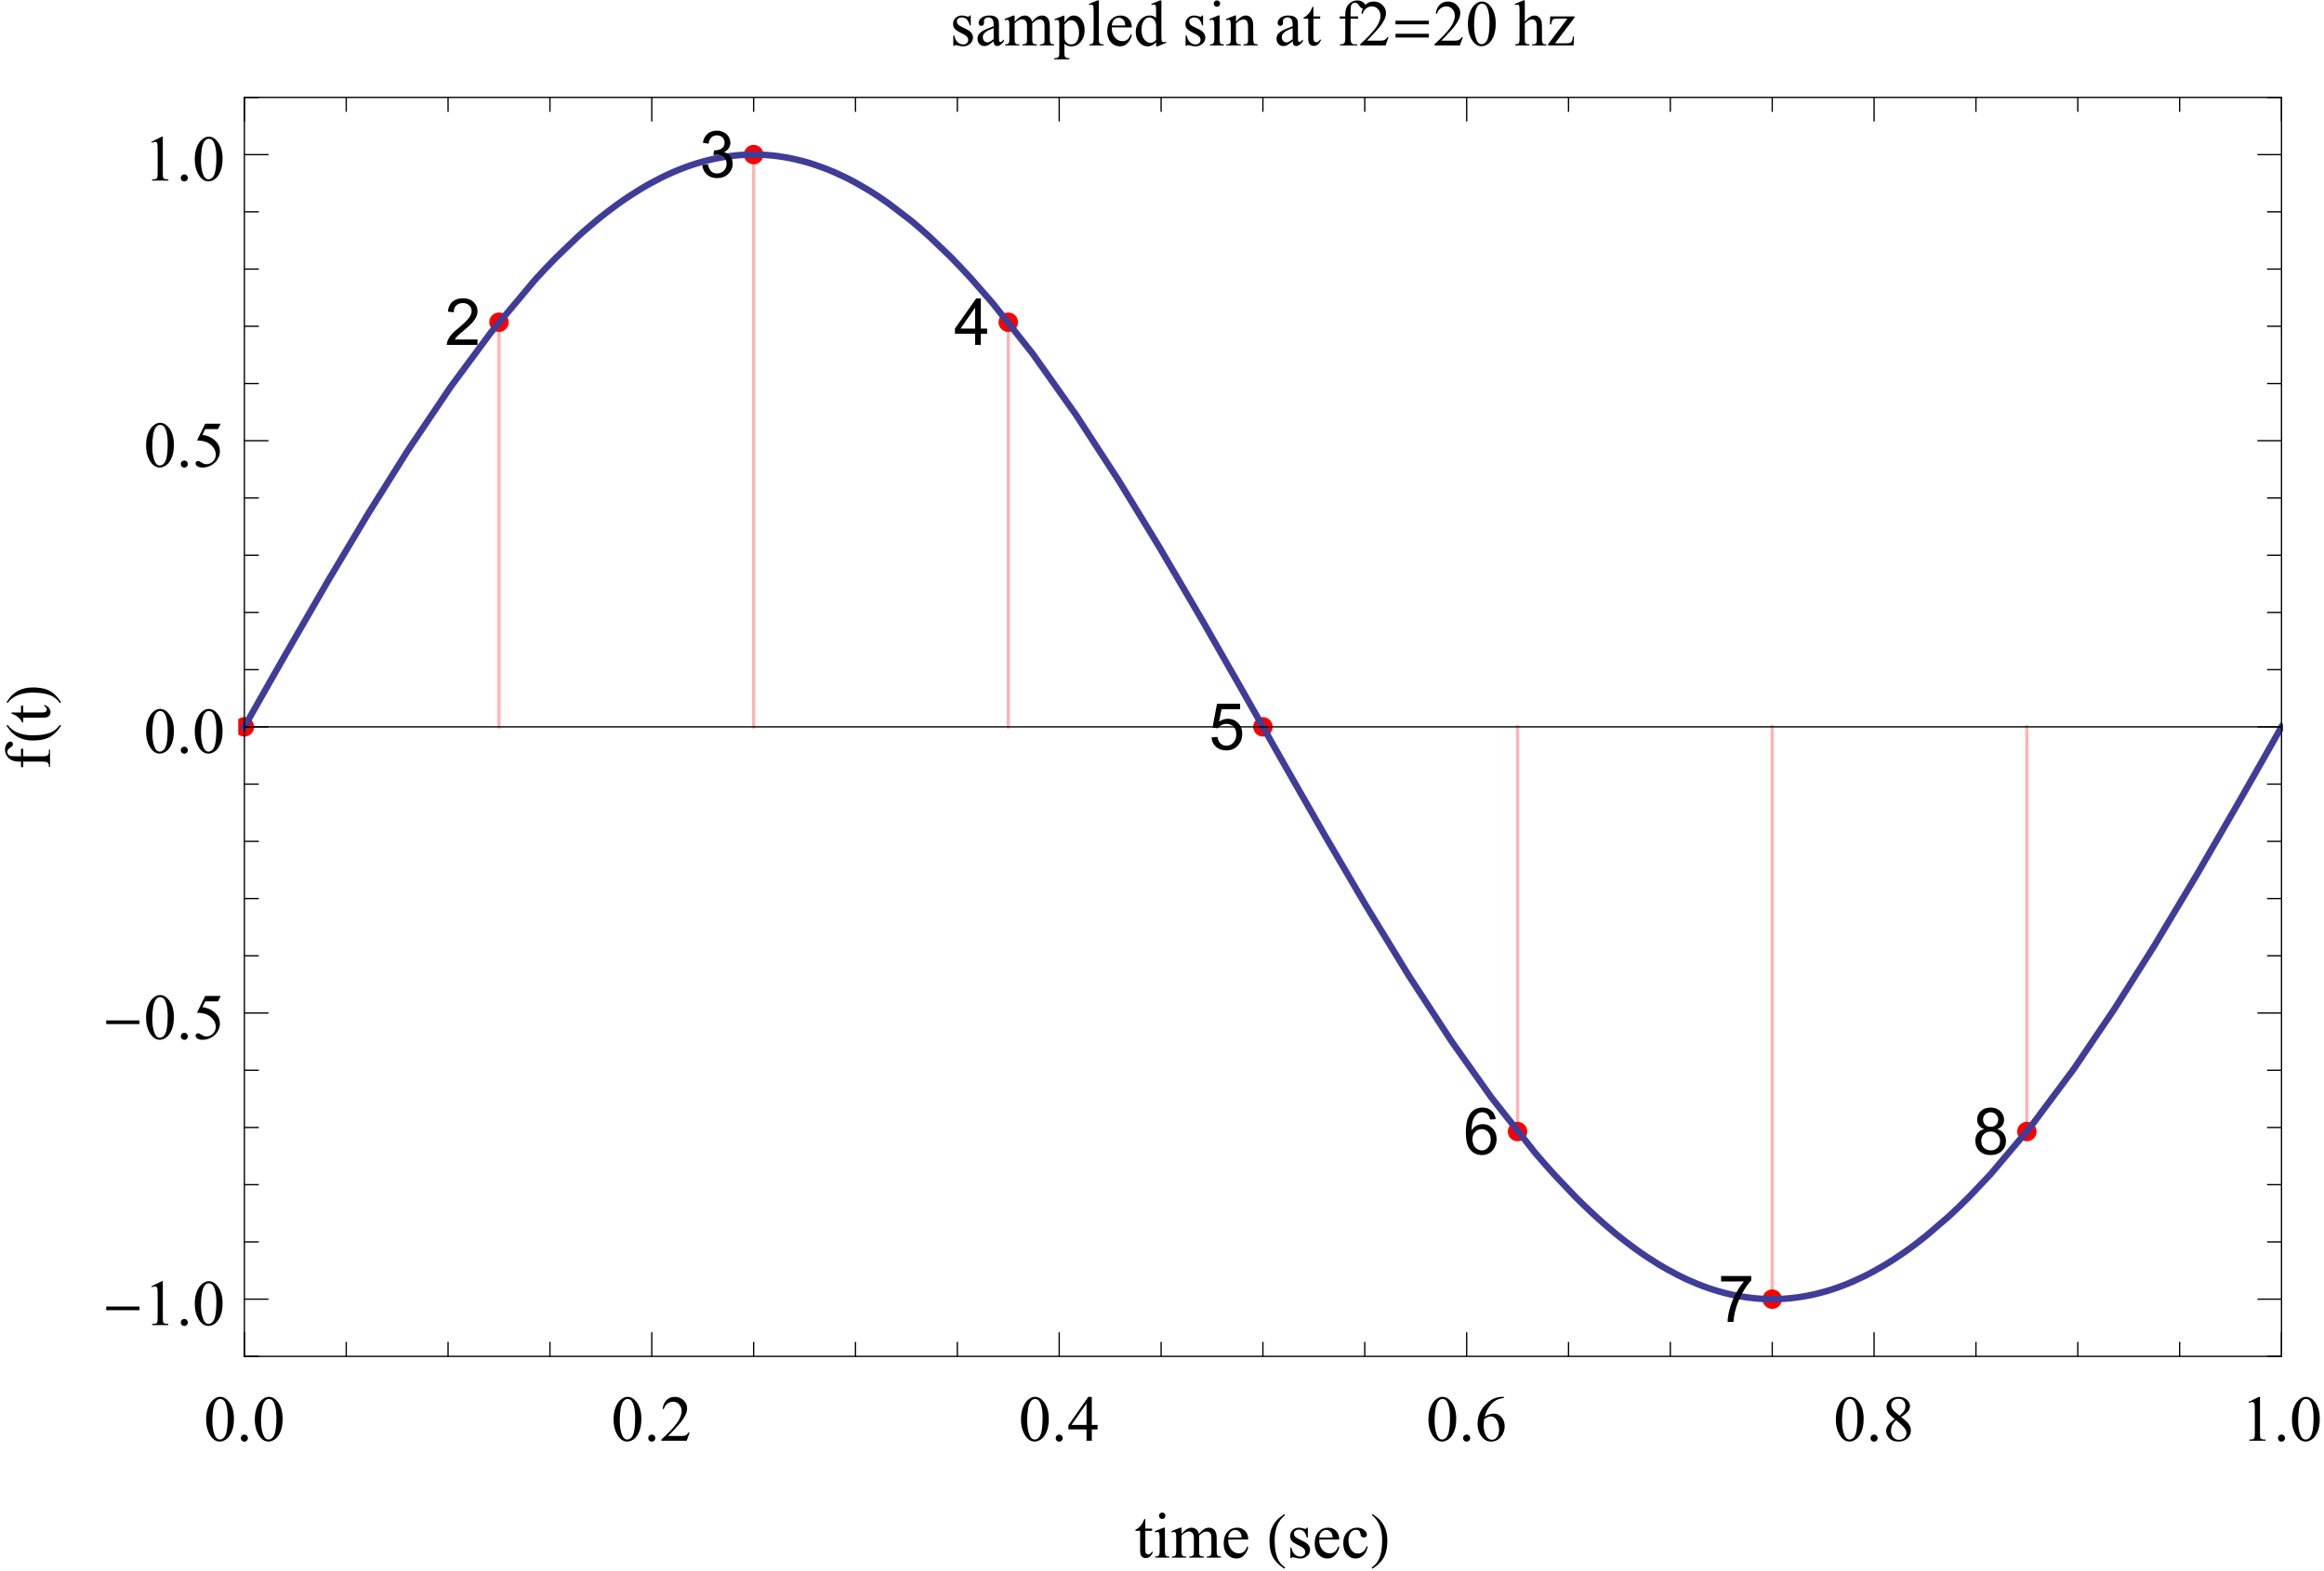 <?xml version="1.0" encoding="UTF-8"?>
<svg width="358pt" height="242pt" viewBox="0 0 358 242" xmlns="http://www.w3.org/2000/svg" xmlns:xlink="http://www.w3.org/1999/xlink">
 <defs>
  <g id="glyph-0-0">
   <path d="m0.359-3.266c0-0.758 0.113-1.41 0.344-1.953 0.227-0.551 0.531-0.957 0.906-1.219 0.289-0.219 0.594-0.328 0.906-0.328 0.508 0 0.969 0.262 1.375 0.781 0.5 0.648 0.75 1.516 0.75 2.609 0 0.773-0.109 1.43-0.328 1.969-0.219 0.531-0.5 0.922-0.844 1.172-0.344 0.238-0.68 0.359-1 0.359-0.625 0-1.152-0.375-1.578-1.125-0.355-0.625-0.531-1.379-0.531-2.266zm0.953 0.109c0 0.918 0.113 1.664 0.344 2.234 0.188 0.492 0.461 0.734 0.828 0.734 0.176 0 0.359-0.078 0.547-0.234 0.188-0.164 0.332-0.43 0.438-0.797 0.145-0.562 0.219-1.352 0.219-2.375 0-0.75-0.078-1.379-0.234-1.891-0.117-0.375-0.266-0.641-0.453-0.797-0.137-0.102-0.297-0.156-0.484-0.156-0.219 0-0.418 0.102-0.594 0.297-0.23 0.273-0.391 0.699-0.484 1.281-0.086 0.574-0.125 1.141-0.125 1.703z"/>
  </g>
  <g id="glyph-0-1">
   <path d="m1.25-0.953c0.156 0 0.285 0.059 0.391 0.172 0.102 0.105 0.156 0.23 0.156 0.375 0 0.148-0.059 0.277-0.172 0.391-0.105 0.102-0.23 0.156-0.375 0.156-0.148 0-0.277-0.055-0.391-0.156-0.105-0.113-0.156-0.242-0.156-0.391 0-0.156 0.051-0.285 0.156-0.391 0.113-0.102 0.242-0.156 0.391-0.156z"/>
  </g>
  <g id="glyph-0-2">
   <path d="m4.578-1.281-0.453 1.281h-3.906v-0.188c1.145-1.039 1.953-1.895 2.422-2.562 0.469-0.664 0.703-1.273 0.703-1.828 0-0.414-0.133-0.758-0.391-1.031-0.25-0.27-0.559-0.406-0.922-0.406-0.324 0-0.617 0.102-0.875 0.297-0.262 0.188-0.449 0.465-0.562 0.828h-0.188c0.082-0.602 0.289-1.066 0.625-1.391 0.332-0.32 0.754-0.484 1.266-0.484 0.531 0 0.977 0.18 1.344 0.531 0.363 0.344 0.547 0.75 0.547 1.219 0 0.336-0.078 0.668-0.234 1-0.25 0.531-0.641 1.09-1.172 1.672-0.812 0.887-1.324 1.422-1.531 1.609h1.734c0.352 0 0.598-0.008 0.734-0.031 0.145-0.031 0.273-0.086 0.391-0.172 0.113-0.082 0.211-0.195 0.297-0.344z"/>
  </g>
  <g id="glyph-0-3">
   <path d="m4.656-2.438v0.688h-0.891v1.75h-0.812v-1.75h-2.797v-0.625l3.078-4.391h0.531v4.328zm-1.703 0v-3.297l-2.312 3.297z"/>
  </g>
  <g id="glyph-0-4">
   <path d="m4.484-6.766v0.188c-0.43 0.043-0.781 0.133-1.062 0.266-0.273 0.125-0.539 0.32-0.797 0.578-0.262 0.262-0.48 0.559-0.656 0.891-0.18 0.324-0.324 0.703-0.438 1.141 0.469-0.32 0.938-0.484 1.406-0.484 0.457 0 0.848 0.184 1.172 0.547 0.332 0.367 0.5 0.836 0.5 1.406 0 0.562-0.168 1.07-0.5 1.516-0.406 0.562-0.938 0.844-1.594 0.844-0.461 0-0.844-0.148-1.156-0.453-0.617-0.582-0.922-1.336-0.922-2.266 0-0.594 0.113-1.156 0.344-1.688 0.238-0.539 0.578-1.016 1.016-1.422 0.445-0.414 0.867-0.695 1.266-0.844 0.406-0.145 0.785-0.219 1.141-0.219zm-3.031 3.422c-0.062 0.438-0.094 0.793-0.094 1.062 0 0.312 0.055 0.656 0.172 1.031 0.113 0.367 0.285 0.652 0.516 0.859 0.164 0.156 0.367 0.234 0.609 0.234 0.281 0 0.531-0.129 0.75-0.391 0.227-0.27 0.344-0.656 0.344-1.156 0-0.551-0.117-1.031-0.344-1.438-0.219-0.406-0.531-0.609-0.938-0.609-0.125 0-0.262 0.027-0.406 0.078-0.137 0.055-0.34 0.164-0.609 0.328z"/>
  </g>
  <g id="glyph-0-5">
   <path d="m1.922-3.328c-0.523-0.438-0.859-0.785-1.016-1.047-0.156-0.258-0.234-0.531-0.234-0.812 0-0.426 0.164-0.797 0.5-1.109 0.332-0.312 0.773-0.469 1.328-0.469 0.531 0 0.957 0.148 1.281 0.438 0.332 0.293 0.5 0.625 0.5 1 0 0.242-0.09 0.492-0.266 0.75-0.18 0.262-0.543 0.562-1.094 0.906 0.57 0.449 0.945 0.797 1.125 1.047 0.25 0.336 0.375 0.684 0.375 1.047 0 0.469-0.18 0.871-0.531 1.203-0.355 0.336-0.82 0.5-1.391 0.5-0.637 0-1.125-0.195-1.469-0.594-0.281-0.32-0.422-0.672-0.422-1.047 0-0.289 0.098-0.578 0.297-0.859 0.195-0.289 0.535-0.609 1.016-0.953zm0.766-0.531c0.383-0.352 0.629-0.629 0.734-0.828 0.102-0.207 0.156-0.438 0.156-0.688 0-0.344-0.094-0.609-0.281-0.797-0.188-0.195-0.449-0.297-0.781-0.297-0.336 0-0.605 0.094-0.812 0.281-0.211 0.188-0.312 0.414-0.312 0.672 0 0.168 0.039 0.34 0.125 0.516 0.082 0.168 0.207 0.328 0.375 0.484zm-0.531 0.703c-0.273 0.23-0.477 0.48-0.609 0.75-0.125 0.273-0.188 0.562-0.188 0.875 0 0.418 0.113 0.758 0.344 1.016 0.227 0.25 0.52 0.375 0.875 0.375 0.344 0 0.617-0.098 0.828-0.297 0.219-0.207 0.328-0.453 0.328-0.734 0-0.227-0.062-0.438-0.188-0.625-0.23-0.344-0.695-0.797-1.391-1.359z"/>
  </g>
  <g id="glyph-0-6">
   <path d="m1.172-5.969 1.609-0.797h0.156v5.594c0 0.375 0.016 0.609 0.047 0.703 0.031 0.086 0.094 0.152 0.188 0.203 0.102 0.055 0.305 0.078 0.609 0.078v0.188h-2.484v-0.188c0.312 0 0.508-0.02 0.594-0.062 0.094-0.051 0.156-0.117 0.188-0.203 0.039-0.082 0.062-0.32 0.062-0.719v-3.562c0-0.488-0.016-0.801-0.047-0.938-0.023-0.102-0.062-0.176-0.125-0.219-0.062-0.051-0.137-0.078-0.219-0.078-0.125 0-0.293 0.047-0.5 0.141z"/>
  </g>
  <g id="glyph-0-7">
   <path d="m4.344-6.625-0.391 0.828h-1.984l-0.438 0.891c0.863 0.125 1.547 0.449 2.047 0.969 0.438 0.438 0.656 0.961 0.656 1.562 0 0.344-0.074 0.668-0.219 0.969-0.137 0.293-0.312 0.543-0.531 0.75-0.211 0.211-0.449 0.375-0.719 0.5-0.375 0.184-0.762 0.281-1.156 0.281-0.398 0-0.684-0.07-0.859-0.203-0.18-0.133-0.266-0.285-0.266-0.453 0-0.094 0.035-0.172 0.109-0.234 0.07-0.07 0.164-0.109 0.281-0.109 0.082 0 0.156 0.016 0.219 0.047 0.062 0.023 0.172 0.086 0.328 0.188 0.238 0.168 0.484 0.25 0.734 0.25 0.383 0 0.719-0.141 1-0.422 0.289-0.289 0.438-0.645 0.438-1.062 0-0.395-0.133-0.766-0.391-1.109-0.25-0.352-0.602-0.625-1.047-0.812-0.367-0.145-0.852-0.227-1.453-0.25l1.266-2.578z"/>
  </g>
  <g id="glyph-0-8">
   <path d="m1.609-5.938v1.469h1.047v0.344h-1.047v2.891c0 0.293 0.039 0.492 0.125 0.594 0.082 0.094 0.191 0.141 0.328 0.141 0.102 0 0.203-0.031 0.297-0.094 0.102-0.062 0.188-0.16 0.25-0.297h0.188c-0.117 0.324-0.277 0.57-0.484 0.734-0.211 0.156-0.422 0.234-0.641 0.234-0.156 0-0.309-0.043-0.453-0.125-0.137-0.082-0.242-0.203-0.312-0.359-0.062-0.156-0.094-0.395-0.094-0.719v-3h-0.719v-0.172c0.176-0.07 0.359-0.191 0.547-0.359 0.188-0.164 0.352-0.367 0.5-0.609 0.082-0.125 0.188-0.348 0.312-0.672z"/>
  </g>
  <g id="glyph-0-9">
   <path d="m1.453-6.938c0.133 0 0.25 0.047 0.344 0.141s0.141 0.211 0.141 0.344c0 0.137-0.047 0.258-0.141 0.359-0.094 0.094-0.211 0.141-0.344 0.141-0.137 0-0.258-0.047-0.359-0.141-0.094-0.102-0.141-0.223-0.141-0.359 0-0.133 0.047-0.25 0.141-0.344s0.211-0.141 0.359-0.141zm0.406 2.328v3.594c0 0.281 0.02 0.469 0.062 0.562 0.039 0.094 0.098 0.168 0.172 0.219 0.082 0.043 0.227 0.062 0.438 0.062v0.172h-2.172v-0.172c0.219 0 0.363-0.02 0.438-0.062 0.07-0.039 0.129-0.109 0.172-0.203 0.051-0.102 0.078-0.297 0.078-0.578v-1.719c0-0.488-0.016-0.801-0.047-0.938-0.023-0.102-0.059-0.176-0.109-0.219-0.043-0.039-0.109-0.062-0.203-0.062-0.086 0-0.195 0.027-0.328 0.078l-0.062-0.188 1.344-0.547z"/>
  </g>
  <g id="glyph-0-10">
   <path d="m1.641-3.656c0.32-0.32 0.516-0.508 0.578-0.562 0.145-0.125 0.301-0.219 0.469-0.281 0.164-0.07 0.332-0.109 0.5-0.109 0.281 0 0.52 0.086 0.719 0.25 0.207 0.168 0.348 0.402 0.422 0.703 0.332-0.383 0.613-0.641 0.844-0.766 0.227-0.125 0.469-0.188 0.719-0.188 0.227 0 0.438 0.062 0.625 0.188s0.332 0.324 0.438 0.594c0.07 0.188 0.109 0.484 0.109 0.891v1.922c0 0.281 0.02 0.477 0.062 0.578 0.031 0.074 0.086 0.137 0.172 0.188 0.094 0.055 0.238 0.078 0.438 0.078v0.172h-2.203v-0.172h0.094c0.188 0 0.332-0.035 0.438-0.109 0.082-0.051 0.141-0.133 0.172-0.25 0.008-0.062 0.016-0.223 0.016-0.484v-1.922c0-0.363-0.043-0.617-0.125-0.766-0.137-0.207-0.34-0.312-0.609-0.312-0.18 0-0.355 0.043-0.531 0.125-0.168 0.086-0.375 0.246-0.625 0.484l-0.016 0.047 0.016 0.219v2.125c0 0.312 0.016 0.508 0.047 0.578 0.031 0.074 0.094 0.137 0.188 0.188 0.094 0.055 0.254 0.078 0.484 0.078v0.172h-2.25v-0.172c0.238 0 0.406-0.031 0.5-0.094s0.16-0.148 0.203-0.266c0.008-0.051 0.016-0.211 0.016-0.484v-1.922c0-0.363-0.055-0.625-0.156-0.781-0.148-0.207-0.352-0.312-0.609-0.312-0.168 0-0.34 0.047-0.516 0.141-0.273 0.148-0.48 0.309-0.625 0.484v2.391c0 0.293 0.02 0.484 0.062 0.578 0.039 0.086 0.098 0.152 0.172 0.203 0.082 0.043 0.25 0.062 0.5 0.062v0.172h-2.219v-0.172c0.207 0 0.348-0.02 0.422-0.062 0.082-0.051 0.145-0.125 0.188-0.219 0.039-0.094 0.062-0.281 0.062-0.562v-1.703c0-0.488-0.012-0.805-0.031-0.953-0.031-0.102-0.074-0.176-0.125-0.219-0.043-0.039-0.105-0.062-0.188-0.062-0.094 0-0.203 0.027-0.328 0.078l-0.078-0.188 1.359-0.547h0.203z"/>
  </g>
  <g id="glyph-0-11">
   <path d="m1.062-2.781c0 0.656 0.16 1.18 0.484 1.562 0.32 0.375 0.707 0.562 1.156 0.562 0.289 0 0.539-0.078 0.75-0.234 0.219-0.164 0.398-0.445 0.547-0.844l0.156 0.109c-0.074 0.438-0.277 0.844-0.609 1.219-0.324 0.367-0.73 0.547-1.219 0.547-0.543 0-1.008-0.207-1.391-0.625-0.375-0.426-0.562-0.988-0.562-1.688 0-0.77 0.191-1.367 0.578-1.797 0.395-0.426 0.891-0.641 1.484-0.641 0.5 0 0.91 0.168 1.234 0.5 0.32 0.324 0.484 0.766 0.484 1.328zm0-0.297h2.078c-0.023-0.281-0.059-0.477-0.109-0.594-0.086-0.188-0.211-0.332-0.375-0.438-0.156-0.102-0.324-0.156-0.5-0.156-0.262 0-0.5 0.105-0.719 0.312-0.211 0.211-0.336 0.5-0.375 0.875z"/>
  </g>
  <g id="glyph-0-12">
   <path d="m3.203-4.609v1.531h-0.156c-0.125-0.477-0.289-0.801-0.484-0.969-0.188-0.176-0.434-0.266-0.734-0.266-0.23 0-0.418 0.062-0.562 0.188-0.137 0.117-0.203 0.246-0.203 0.391 0 0.18 0.051 0.336 0.156 0.469 0.102 0.137 0.312 0.277 0.625 0.422l0.703 0.344c0.664 0.324 1 0.75 1 1.281 0 0.406-0.156 0.734-0.469 0.984-0.305 0.246-0.648 0.375-1.031 0.375-0.273 0-0.586-0.055-0.938-0.156-0.105-0.031-0.195-0.047-0.266-0.047-0.074 0-0.133 0.043-0.172 0.125h-0.156v-1.594h0.156c0.094 0.461 0.266 0.805 0.516 1.031 0.258 0.23 0.551 0.344 0.875 0.344 0.219 0 0.395-0.062 0.531-0.188 0.145-0.133 0.219-0.297 0.219-0.484 0-0.219-0.078-0.406-0.234-0.562s-0.477-0.348-0.953-0.578c-0.469-0.238-0.777-0.453-0.922-0.641-0.148-0.188-0.219-0.422-0.219-0.703 0-0.363 0.125-0.672 0.375-0.922 0.258-0.25 0.586-0.375 0.984-0.375 0.176 0 0.391 0.039 0.641 0.109 0.164 0.055 0.273 0.078 0.328 0.078 0.051 0 0.094-0.008 0.125-0.031 0.031-0.02 0.066-0.07 0.109-0.156z"/>
  </g>
  <g id="glyph-0-13">
   <path d="m4.109-1.703c-0.117 0.594-0.352 1.055-0.703 1.375-0.355 0.312-0.746 0.469-1.172 0.469-0.512 0-0.953-0.211-1.328-0.641-0.375-0.426-0.562-1.004-0.562-1.734 0-0.695 0.207-1.266 0.625-1.703 0.414-0.445 0.914-0.672 1.5-0.672 0.445 0 0.812 0.121 1.094 0.359 0.281 0.23 0.422 0.469 0.422 0.719 0 0.125-0.043 0.23-0.125 0.312-0.074 0.074-0.184 0.109-0.328 0.109-0.188 0-0.336-0.062-0.438-0.188-0.055-0.07-0.09-0.203-0.109-0.391-0.023-0.195-0.09-0.344-0.203-0.438-0.105-0.102-0.262-0.156-0.469-0.156-0.324 0-0.586 0.121-0.781 0.359-0.262 0.324-0.391 0.746-0.391 1.266 0 0.543 0.129 1.016 0.391 1.422 0.258 0.406 0.613 0.609 1.062 0.609 0.312 0 0.598-0.109 0.859-0.328 0.176-0.145 0.348-0.414 0.516-0.812z"/>
  </g>
  <g id="glyph-0-14">
   <path d="m2.844-0.641c-0.461 0.355-0.746 0.559-0.859 0.609-0.18 0.082-0.367 0.125-0.562 0.125-0.312 0-0.57-0.102-0.766-0.312-0.199-0.219-0.297-0.5-0.297-0.844 0-0.219 0.047-0.406 0.141-0.562 0.133-0.219 0.363-0.426 0.688-0.625 0.332-0.195 0.883-0.438 1.656-0.719v-0.172c0-0.445-0.074-0.754-0.219-0.922-0.137-0.164-0.34-0.25-0.609-0.25-0.211 0-0.371 0.059-0.484 0.172-0.125 0.117-0.188 0.242-0.188 0.375l0.016 0.281c0 0.156-0.043 0.277-0.125 0.359-0.074 0.074-0.172 0.109-0.297 0.109s-0.227-0.039-0.297-0.125c-0.074-0.082-0.109-0.195-0.109-0.344 0-0.281 0.141-0.535 0.422-0.766 0.289-0.238 0.691-0.359 1.203-0.359 0.406 0 0.734 0.07 0.984 0.203 0.188 0.105 0.328 0.262 0.422 0.469 0.062 0.148 0.094 0.434 0.094 0.859v1.531c0 0.43 0.004 0.688 0.016 0.781 0.02 0.094 0.047 0.156 0.078 0.188 0.039 0.031 0.086 0.047 0.141 0.047 0.051 0 0.098-0.008 0.141-0.031 0.062-0.039 0.191-0.16 0.391-0.359v0.281c-0.367 0.492-0.715 0.734-1.047 0.734-0.156 0-0.281-0.059-0.375-0.172-0.094-0.113-0.148-0.301-0.156-0.562zm0-0.328v-1.703c-0.492 0.199-0.809 0.34-0.953 0.422-0.25 0.148-0.434 0.297-0.547 0.453-0.117 0.156-0.172 0.324-0.172 0.5 0 0.242 0.066 0.438 0.203 0.594 0.145 0.156 0.312 0.234 0.5 0.234 0.238 0 0.562-0.164 0.969-0.5z"/>
  </g>
  <g id="glyph-0-15">
   <path d="m-0.016-4.031 1.391-0.547h0.172v1.031c0.238-0.383 0.473-0.656 0.703-0.812 0.227-0.164 0.473-0.25 0.734-0.25 0.445 0 0.82 0.18 1.125 0.531 0.363 0.43 0.547 0.992 0.547 1.688 0 0.773-0.219 1.406-0.656 1.906-0.367 0.418-0.824 0.625-1.375 0.625-0.25 0-0.461-0.039-0.625-0.109-0.137-0.051-0.289-0.148-0.453-0.297v1.375c0 0.301 0.02 0.492 0.062 0.578 0.039 0.082 0.102 0.145 0.188 0.188 0.094 0.051 0.266 0.078 0.516 0.078v0.188h-2.344v-0.188h0.125c0.176 0.008 0.328-0.023 0.453-0.094 0.062-0.043 0.109-0.105 0.141-0.188 0.039-0.074 0.062-0.273 0.062-0.594v-4.234c0-0.289-0.016-0.473-0.047-0.547-0.023-0.082-0.062-0.141-0.125-0.172-0.055-0.039-0.133-0.062-0.234-0.062-0.074 0-0.172 0.023-0.297 0.062zm1.562 0.781v1.672c0 0.355 0.016 0.59 0.047 0.703 0.051 0.188 0.164 0.355 0.344 0.5 0.176 0.148 0.398 0.219 0.672 0.219 0.32 0 0.582-0.125 0.781-0.375 0.27-0.332 0.406-0.801 0.406-1.406 0-0.688-0.152-1.211-0.453-1.578-0.211-0.25-0.461-0.375-0.75-0.375-0.156 0-0.309 0.039-0.453 0.109-0.125 0.062-0.324 0.242-0.594 0.531z"/>
  </g>
  <g id="glyph-0-16">
   <path d="m1.844-6.938v5.922c0 0.281 0.02 0.469 0.062 0.562 0.039 0.094 0.102 0.168 0.188 0.219 0.094 0.043 0.254 0.062 0.484 0.062v0.172h-2.203v-0.172c0.207 0 0.348-0.02 0.422-0.062 0.07-0.039 0.129-0.109 0.172-0.203 0.051-0.102 0.078-0.297 0.078-0.578v-4.062c0-0.5-0.016-0.805-0.047-0.922-0.023-0.113-0.059-0.191-0.109-0.234-0.043-0.039-0.105-0.062-0.188-0.062-0.086 0-0.195 0.027-0.328 0.078l-0.078-0.172 1.328-0.547z"/>
  </g>
  <g id="glyph-0-17">
   <path d="m3.469-0.5c-0.219 0.23-0.434 0.398-0.641 0.5-0.211 0.094-0.434 0.141-0.672 0.141-0.492 0-0.918-0.203-1.281-0.609-0.367-0.414-0.547-0.941-0.547-1.578 0-0.645 0.203-1.234 0.609-1.766s0.926-0.797 1.562-0.797c0.395 0 0.719 0.125 0.969 0.375v-0.828c0-0.508-0.012-0.82-0.031-0.938-0.023-0.113-0.059-0.191-0.109-0.234-0.055-0.039-0.121-0.062-0.203-0.062-0.086 0-0.199 0.027-0.344 0.078l-0.062-0.172 1.344-0.547h0.219v5.172c0 0.523 0.008 0.84 0.031 0.953 0.02 0.117 0.055 0.199 0.109 0.25 0.062 0.043 0.129 0.062 0.203 0.062 0.082 0 0.195-0.031 0.344-0.094l0.062 0.172-1.328 0.562h-0.234zm0-0.344v-2.312c-0.023-0.219-0.078-0.414-0.172-0.594-0.094-0.188-0.227-0.328-0.391-0.422-0.156-0.094-0.312-0.141-0.469-0.141-0.293 0-0.547 0.133-0.766 0.391-0.305 0.344-0.453 0.84-0.453 1.484 0 0.656 0.141 1.164 0.422 1.516 0.289 0.344 0.613 0.516 0.969 0.516 0.301 0 0.586-0.145 0.859-0.438z"/>
  </g>
  <g id="glyph-0-18">
   <path d="m1.609-3.656c0.531-0.633 1.031-0.953 1.5-0.953 0.25 0 0.461 0.062 0.641 0.188 0.176 0.125 0.316 0.328 0.422 0.609 0.062 0.188 0.094 0.484 0.094 0.891v1.906c0 0.281 0.023 0.477 0.078 0.578 0.031 0.086 0.086 0.152 0.172 0.203 0.082 0.043 0.227 0.062 0.438 0.062v0.172h-2.203v-0.172h0.094c0.207 0 0.352-0.031 0.438-0.094 0.082-0.062 0.141-0.156 0.172-0.281 0.008-0.051 0.016-0.207 0.016-0.469v-1.828c0-0.406-0.055-0.695-0.156-0.875-0.105-0.188-0.281-0.281-0.531-0.281-0.398 0-0.789 0.211-1.172 0.625v2.359c0 0.305 0.02 0.492 0.062 0.562 0.039 0.094 0.102 0.168 0.188 0.219 0.082 0.043 0.242 0.062 0.484 0.062v0.172h-2.219v-0.172h0.109c0.227 0 0.379-0.055 0.453-0.172 0.082-0.113 0.125-0.336 0.125-0.672v-1.656c0-0.539-0.016-0.867-0.047-0.984-0.023-0.113-0.059-0.191-0.109-0.234-0.043-0.039-0.109-0.062-0.203-0.062-0.086 0-0.195 0.027-0.328 0.078l-0.062-0.188 1.344-0.547h0.203z"/>
  </g>
  <g id="glyph-0-19">
   <path d="m2.062-4.125v2.938c0 0.418 0.047 0.684 0.141 0.797 0.113 0.148 0.273 0.219 0.484 0.219h0.406v0.172h-2.672v-0.172h0.188c0.133 0 0.254-0.031 0.359-0.094 0.113-0.07 0.188-0.16 0.219-0.266 0.039-0.113 0.062-0.332 0.062-0.656v-2.938h-0.859v-0.344h0.859v-0.297c0-0.445 0.07-0.82 0.219-1.125 0.145-0.312 0.363-0.562 0.656-0.75 0.289-0.195 0.625-0.297 1-0.297 0.344 0 0.656 0.109 0.938 0.328 0.188 0.156 0.281 0.324 0.281 0.5 0 0.094-0.043 0.188-0.125 0.281-0.086 0.086-0.172 0.125-0.266 0.125-0.086 0-0.168-0.023-0.25-0.078-0.086-0.051-0.188-0.164-0.312-0.344-0.117-0.176-0.219-0.297-0.312-0.359-0.105-0.062-0.219-0.094-0.344-0.094-0.148 0-0.273 0.043-0.375 0.125-0.105 0.074-0.184 0.195-0.234 0.359-0.043 0.168-0.062 0.602-0.062 1.297v0.328h1.156v0.344z"/>
  </g>
  <g id="glyph-0-20">
   <path d="m1.625-6.938v3.266c0.363-0.395 0.648-0.648 0.859-0.766 0.207-0.113 0.422-0.172 0.641-0.172 0.25 0 0.461 0.074 0.641 0.219 0.188 0.137 0.328 0.355 0.422 0.656 0.051 0.211 0.078 0.59 0.078 1.141v1.578c0 0.281 0.023 0.477 0.078 0.578 0.031 0.086 0.082 0.152 0.156 0.203 0.082 0.043 0.227 0.062 0.438 0.062v0.172h-2.203v-0.172h0.109c0.207 0 0.352-0.031 0.438-0.094 0.082-0.062 0.141-0.156 0.172-0.281 0.008-0.051 0.016-0.207 0.016-0.469v-1.578c0-0.488-0.027-0.805-0.078-0.953-0.055-0.156-0.137-0.27-0.25-0.344-0.105-0.082-0.234-0.125-0.391-0.125-0.168 0-0.34 0.043-0.516 0.125-0.168 0.086-0.371 0.258-0.609 0.516v2.359c0 0.312 0.016 0.508 0.047 0.578 0.039 0.074 0.102 0.137 0.188 0.188 0.094 0.055 0.254 0.078 0.484 0.078v0.172h-2.219v-0.172c0.207 0 0.363-0.031 0.469-0.094 0.07-0.031 0.125-0.094 0.156-0.188 0.039-0.094 0.062-0.281 0.062-0.562v-4.047c0-0.508-0.012-0.82-0.031-0.938-0.023-0.113-0.059-0.191-0.109-0.234-0.055-0.039-0.121-0.062-0.203-0.062-0.074 0-0.188 0.027-0.344 0.078l-0.062-0.172 1.344-0.547z"/>
  </g>
  <g id="glyph-0-21">
   <path d="m4.203-1.375-0.062 1.375h-3.938v-0.172l2.969-3.953h-1.469c-0.312 0-0.523 0.023-0.625 0.062-0.094 0.031-0.172 0.105-0.234 0.219-0.086 0.168-0.137 0.371-0.156 0.609h-0.188l0.031-1.234h3.75v0.172l-3 3.969h1.625c0.344 0 0.578-0.023 0.703-0.078 0.125-0.062 0.223-0.164 0.297-0.312 0.051-0.102 0.094-0.32 0.125-0.656z"/>
  </g>
  <g id="glyph-1-0">
   <path d="m5.781-2.297h-5.125v-0.562h5.125z"/>
  </g>
  <g id="glyph-1-1">
   <path d="m2.906 1.516-0.125 0.188c-0.875-0.562-1.492-1.211-1.844-1.938-0.293-0.625-0.438-1.43-0.438-2.422 0-0.832 0.164-1.566 0.5-2.203 0.238-0.477 0.57-0.898 1-1.266 0.258-0.188 0.52-0.379 0.781-0.578l0.109 0.172c-1.062 0.805-1.594 2.094-1.594 3.875 0 1.156 0.145 2.078 0.438 2.766 0.25 0.582 0.641 1.051 1.172 1.406z"/>
  </g>
  <g id="glyph-1-2">
   <path d="m2.703-2.656c0 0.992-0.148 1.797-0.438 2.422-0.344 0.727-0.961 1.375-1.844 1.938l-0.125-0.188c0.531-0.355 0.922-0.824 1.172-1.406 0.289-0.688 0.438-1.609 0.438-2.766 0-1.781-0.527-3.07-1.578-3.875l0.109-0.172c0.258 0.199 0.52 0.391 0.781 0.578 0.414 0.367 0.75 0.789 1 1.266 0.32 0.637 0.484 1.371 0.484 2.203z"/>
  </g>
  <g id="glyph-1-3">
   <path d="m5.797-3.25h-5.141v-0.562h5.141zm0 2.031h-5.141v-0.578h5.141z"/>
  </g>
  <g id="glyph-2-0">
   <path d="m-4.125-2.062h2.938c0.418 0 0.684-0.047 0.797-0.141 0.148-0.113 0.219-0.273 0.219-0.484v-0.406h0.172v2.672h-0.172v-0.188c0-0.133-0.031-0.254-0.094-0.359-0.07-0.113-0.16-0.188-0.266-0.219-0.113-0.039-0.332-0.062-0.656-0.062h-2.938v0.859h-0.344v-0.859h-0.297c-0.445 0-0.82-0.07-1.125-0.219-0.312-0.145-0.562-0.363-0.75-0.656-0.195-0.289-0.297-0.625-0.297-1 0-0.344 0.109-0.656 0.328-0.938 0.156-0.188 0.324-0.281 0.5-0.281 0.094 0 0.188 0.043 0.281 0.125 0.086 0.086 0.125 0.172 0.125 0.266 0 0.086-0.023 0.168-0.078 0.25-0.051 0.086-0.164 0.188-0.344 0.312-0.176 0.117-0.297 0.219-0.359 0.312-0.062 0.105-0.094 0.219-0.094 0.344 0 0.148 0.043 0.273 0.125 0.375 0.074 0.105 0.195 0.184 0.359 0.234 0.168 0.043 0.602 0.062 1.297 0.062h0.328v-1.156h0.344z"/>
  </g>
  <g id="glyph-2-1">
   <path d="m-5.938-1.609h1.469v-1.047h0.344v1.047h2.891c0.293 0 0.492-0.039 0.594-0.125 0.094-0.082 0.141-0.191 0.141-0.328 0-0.102-0.031-0.203-0.094-0.297-0.062-0.102-0.16-0.188-0.297-0.25v-0.188c0.324 0.117 0.57 0.277 0.734 0.484 0.156 0.211 0.234 0.422 0.234 0.641 0 0.156-0.043 0.309-0.125 0.453-0.082 0.137-0.203 0.242-0.359 0.312-0.156 0.062-0.395 0.094-0.719 0.094h-3v0.719h-0.172c-0.07-0.176-0.191-0.359-0.359-0.547-0.164-0.188-0.367-0.352-0.609-0.5-0.125-0.082-0.348-0.188-0.672-0.312z"/>
  </g>
  <g id="glyph-3-0">
   <path d="m1.516-2.906 0.188 0.125c-0.562 0.875-1.211 1.492-1.938 1.844-0.625 0.293-1.43 0.438-2.422 0.438-0.832 0-1.566-0.164-2.203-0.5-0.477-0.238-0.898-0.57-1.266-1-0.188-0.258-0.379-0.52-0.578-0.781l0.172-0.109c0.805 1.062 2.094 1.594 3.875 1.594 1.156 0 2.078-0.145 2.766-0.438 0.582-0.25 1.051-0.641 1.406-1.172z"/>
  </g>
  <g id="glyph-3-1">
   <path d="m-2.656-2.703c0.992 0 1.797 0.148 2.422 0.438 0.727 0.344 1.375 0.961 1.938 1.844l-0.188 0.125c-0.355-0.531-0.824-0.922-1.406-1.172-0.688-0.289-1.609-0.438-2.766-0.438-1.781 0-3.07 0.527-3.875 1.578l-0.172-0.109c0.199-0.258 0.391-0.52 0.578-0.781 0.367-0.414 0.789-0.75 1.266-1 0.637-0.32 1.371-0.484 2.203-0.484z"/>
  </g>
  <g id="glyph-4-0">
   <path d="m5.031-0.844v0.844h-4.734c0-0.207 0.035-0.41 0.109-0.609 0.125-0.32 0.316-0.641 0.578-0.953 0.258-0.312 0.645-0.672 1.156-1.078 0.77-0.645 1.289-1.148 1.562-1.516 0.281-0.375 0.422-0.727 0.422-1.062 0-0.352-0.125-0.645-0.375-0.875-0.25-0.238-0.574-0.359-0.969-0.359-0.43 0-0.773 0.125-1.031 0.375-0.25 0.25-0.375 0.602-0.375 1.047l-0.906-0.094c0.062-0.664 0.289-1.176 0.688-1.531 0.406-0.352 0.953-0.531 1.641-0.531s1.227 0.195 1.625 0.578c0.406 0.375 0.609 0.844 0.609 1.406 0 0.293-0.062 0.578-0.188 0.859-0.117 0.273-0.309 0.562-0.578 0.875-0.273 0.305-0.727 0.719-1.359 1.25-0.523 0.438-0.859 0.742-1.016 0.906-0.148 0.156-0.266 0.312-0.359 0.469z"/>
  </g>
  <g id="glyph-4-1">
   <path d="m0.422-1.891 0.875-0.109c0.102 0.492 0.273 0.852 0.516 1.078 0.238 0.219 0.535 0.328 0.891 0.328 0.414 0 0.766-0.141 1.047-0.422 0.281-0.289 0.422-0.648 0.422-1.078 0-0.406-0.133-0.738-0.391-1-0.262-0.258-0.594-0.391-1-0.391-0.168 0-0.375 0.031-0.625 0.094l0.094-0.766h0.141c0.375 0 0.711-0.094 1.016-0.281 0.301-0.195 0.453-0.5 0.453-0.906 0-0.32-0.109-0.586-0.328-0.797-0.219-0.219-0.5-0.328-0.844-0.328s-0.633 0.109-0.859 0.328c-0.23 0.211-0.375 0.531-0.438 0.969l-0.875-0.156c0.102-0.594 0.344-1.051 0.719-1.375 0.383-0.32 0.859-0.484 1.422-0.484 0.395 0 0.754 0.086 1.078 0.25 0.332 0.168 0.582 0.398 0.75 0.688 0.176 0.293 0.266 0.602 0.266 0.922 0 0.312-0.086 0.594-0.25 0.844-0.156 0.25-0.402 0.453-0.734 0.609 0.426 0.094 0.754 0.297 0.984 0.609 0.238 0.305 0.359 0.688 0.359 1.156 0 0.625-0.23 1.156-0.688 1.594-0.461 0.43-1.031 0.641-1.719 0.641-0.637 0-1.164-0.188-1.578-0.562-0.406-0.375-0.641-0.859-0.703-1.453z"/>
  </g>
  <g id="glyph-4-2">
   <path d="m3.234 0v-1.719h-3.109v-0.797l3.266-4.641h0.719v4.641h0.969v0.797h-0.969v1.719zm0-2.516v-3.234l-2.25 3.234z"/>
  </g>
  <g id="glyph-4-3">
   <path d="m0.422-1.875 0.922-0.078c0.062 0.449 0.219 0.789 0.469 1.016 0.25 0.23 0.551 0.344 0.906 0.344 0.414 0 0.77-0.16 1.062-0.484 0.301-0.32 0.453-0.742 0.453-1.266 0-0.5-0.141-0.895-0.422-1.188-0.281-0.289-0.652-0.438-1.109-0.438-0.281 0-0.539 0.07-0.766 0.203-0.23 0.125-0.414 0.289-0.547 0.484l-0.812-0.109 0.688-3.672h3.562v0.844h-2.859l-0.391 1.922c0.438-0.301 0.891-0.453 1.359-0.453 0.625 0 1.148 0.219 1.578 0.656 0.426 0.43 0.641 0.984 0.641 1.672 0 0.648-0.188 1.203-0.562 1.672-0.461 0.586-1.086 0.875-1.875 0.875-0.656 0-1.195-0.18-1.609-0.547-0.406-0.363-0.637-0.848-0.688-1.453z"/>
  </g>
  <g id="glyph-4-4">
   <path d="m4.969-5.406-0.859 0.062c-0.086-0.344-0.199-0.594-0.344-0.75-0.242-0.25-0.531-0.375-0.875-0.375-0.281 0-0.527 0.078-0.734 0.234-0.281 0.211-0.5 0.508-0.656 0.891-0.156 0.387-0.242 0.938-0.25 1.656 0.207-0.32 0.461-0.562 0.766-0.719 0.312-0.156 0.633-0.234 0.969-0.234 0.594 0 1.094 0.219 1.5 0.656 0.414 0.43 0.625 0.98 0.625 1.656 0 0.449-0.102 0.867-0.297 1.25-0.199 0.387-0.469 0.684-0.812 0.891-0.336 0.207-0.715 0.312-1.141 0.312-0.73 0-1.328-0.27-1.797-0.812-0.461-0.539-0.688-1.426-0.688-2.656 0-1.383 0.254-2.394 0.766-3.031 0.445-0.539 1.047-0.812 1.797-0.812 0.57 0 1.035 0.164 1.391 0.484 0.363 0.312 0.578 0.746 0.641 1.297zm-3.578 3.094c0 0.305 0.062 0.594 0.188 0.875 0.125 0.273 0.301 0.48 0.531 0.625 0.238 0.148 0.484 0.219 0.734 0.219 0.375 0 0.691-0.148 0.953-0.453 0.27-0.301 0.406-0.707 0.406-1.219 0-0.5-0.137-0.891-0.406-1.172-0.262-0.289-0.59-0.438-0.984-0.438-0.398 0-0.734 0.148-1.016 0.438-0.273 0.281-0.406 0.656-0.406 1.125z"/>
  </g>
  <g id="glyph-4-5">
   <path d="m0.469-6.219v-0.844h4.641v0.688c-0.461 0.48-0.914 1.121-1.359 1.922-0.449 0.805-0.793 1.633-1.031 2.484-0.18 0.605-0.293 1.262-0.344 1.969h-0.906c0.008-0.562 0.117-1.238 0.328-2.031 0.219-0.801 0.523-1.57 0.922-2.312 0.395-0.738 0.816-1.363 1.266-1.875z"/>
  </g>
  <g id="glyph-4-6">
   <path d="m1.766-3.875c-0.367-0.133-0.637-0.328-0.812-0.578-0.18-0.25-0.266-0.547-0.266-0.891 0-0.52 0.188-0.957 0.562-1.312 0.375-0.352 0.875-0.531 1.5-0.531s1.125 0.184 1.5 0.547c0.383 0.367 0.578 0.809 0.578 1.328 0 0.336-0.09 0.625-0.266 0.875-0.168 0.242-0.43 0.43-0.781 0.562 0.438 0.137 0.77 0.367 1 0.688 0.227 0.324 0.344 0.703 0.344 1.141 0 0.617-0.219 1.133-0.656 1.547-0.43 0.418-0.996 0.625-1.703 0.625-0.711 0-1.281-0.207-1.719-0.625-0.43-0.426-0.641-0.953-0.641-1.578 0-0.457 0.113-0.844 0.344-1.156 0.238-0.32 0.578-0.535 1.016-0.641zm-0.172-1.5c0 0.344 0.109 0.625 0.328 0.844 0.219 0.211 0.5 0.312 0.844 0.312s0.617-0.102 0.828-0.312c0.219-0.219 0.328-0.484 0.328-0.797 0-0.32-0.117-0.594-0.344-0.812-0.219-0.219-0.492-0.328-0.812-0.328-0.344 0-0.625 0.109-0.844 0.328-0.219 0.211-0.328 0.465-0.328 0.766zm-0.281 3.312c0 0.25 0.055 0.496 0.172 0.734 0.125 0.23 0.301 0.414 0.531 0.547 0.238 0.125 0.492 0.188 0.766 0.188 0.414 0 0.758-0.133 1.031-0.406 0.27-0.27 0.406-0.613 0.406-1.031 0-0.426-0.141-0.773-0.422-1.047-0.281-0.281-0.633-0.422-1.047-0.422-0.418 0-0.762 0.137-1.031 0.406-0.273 0.273-0.406 0.617-0.406 1.031z"/>
  </g>
  <clipPath id="clip-0">
   <path d="m0.742 0h356.96v242h-356.96z"/>
  </clipPath>
  <clipPath id="clip-1">
   <path d="m36.703 110h3v4h-3z"/>
  </clipPath>
  <clipPath id="clip-2">
   <path d="m36.703 23h315v178h-315z"/>
  </clipPath>
  <clipPath id="clip-3">
   <path d="m346 215h11.703v8h-11.703z"/>
  </clipPath>
  <clipPath id="clip-4">
   <path d="m0.742 114h7.258v5h-7.258z"/>
  </clipPath>
  <clipPath id="clip-5">
   <rect width="358" height="242"/>
  </clipPath>
  <g id="source-5" clip-path="url(#clip-5)">
   <path transform="matrix(1 0 0 -1 -2.296 242)" d="m236.07 130.03v-62.336" fill="none" stroke="#fe0000" stroke-linecap="square" stroke-miterlimit="3.25" stroke-opacity=".3" stroke-width=".5"/>
   <path transform="matrix(1 0 0 -1 -2.296 242)" d="m275.3 130.03v-88.156" fill="none" stroke="#fe0000" stroke-linecap="square" stroke-miterlimit="3.25" stroke-opacity=".3" stroke-width=".5"/>
   <path transform="matrix(1 0 0 -1 -2.296 242)" d="m314.52 130.03v-62.336" fill="none" stroke="#fe0000" stroke-linecap="square" stroke-miterlimit="3.25" stroke-opacity=".3" stroke-width=".5"/>
   <path transform="matrix(1 0 0 -1 -2.296 242)" d="m79.167 130.03v62.336" fill="none" stroke="#fe0000" stroke-linecap="square" stroke-miterlimit="3.25" stroke-opacity=".3" stroke-width=".5"/>
   <path transform="matrix(1 0 0 -1 -2.296 242)" d="m118.39 130.03v88.156" fill="none" stroke="#fe0000" stroke-linecap="square" stroke-miterlimit="3.25" stroke-opacity=".3" stroke-width=".5"/>
   <path transform="matrix(1 0 0 -1 -2.296 242)" d="m157.62 130.03v62.336" fill="none" stroke="#fe0000" stroke-linecap="square" stroke-miterlimit="3.25" stroke-opacity=".3" stroke-width=".5"/>
   <g clip-path="url(#clip-1)">
    <path d="m39.145 111.97c0-0.398-0.16-0.781-0.441-1.062s-0.66-0.438-1.059-0.438c-0.398 0-0.781 0.156-1.062 0.438s-0.438 0.664-0.438 1.062c0 0.398 0.156 0.777 0.438 1.059 0.281 0.285 0.664 0.441 1.062 0.441 0.398 0 0.777-0.156 1.059-0.441 0.281-0.281 0.441-0.66 0.441-1.059z" fill="#fe0000" fill-rule="evenodd"/>
   </g>
   <path d="m78.371 49.637c0-0.398-0.16-0.781-0.441-1.062s-0.664-0.438-1.059-0.438c-0.398 0-0.781 0.156-1.062 0.438s-0.438 0.664-0.438 1.062c0 0.398 0.156 0.777 0.438 1.059s0.664 0.441 1.062 0.441c0.395 0 0.777-0.16 1.059-0.441s0.441-0.66 0.441-1.059z" fill="#fe0000" fill-rule="evenodd"/>
   <path d="m117.6 23.816c0-0.398-0.16-0.781-0.441-1.062s-0.664-0.438-1.059-0.438c-0.398 0-0.781 0.156-1.062 0.438s-0.438 0.664-0.438 1.062c0 0.398 0.156 0.777 0.438 1.059s0.664 0.441 1.062 0.441c0.395 0 0.777-0.16 1.059-0.441s0.441-0.66 0.441-1.059z" fill="#fe0000" fill-rule="evenodd"/>
   <path d="m156.82 49.637c0-0.398-0.156-0.781-0.438-1.062s-0.664-0.438-1.062-0.438c-0.395 0-0.777 0.156-1.059 0.438s-0.441 0.664-0.441 1.062c0 0.398 0.16 0.777 0.441 1.059s0.664 0.441 1.059 0.441c0.398 0 0.781-0.16 1.062-0.441s0.438-0.66 0.438-1.059z" fill="#fe0000" fill-rule="evenodd"/>
   <path d="m196.05 111.97c0-0.398-0.156-0.781-0.438-1.062s-0.664-0.438-1.062-0.438c-0.395 0-0.777 0.156-1.059 0.438s-0.441 0.664-0.441 1.062c0 0.398 0.16 0.777 0.441 1.059 0.281 0.285 0.664 0.441 1.059 0.441 0.398 0 0.781-0.156 1.062-0.441 0.281-0.281 0.438-0.66 0.438-1.059z" fill="#fe0000" fill-rule="evenodd"/>
   <path d="m235.27 174.31c0-0.398-0.156-0.777-0.438-1.059s-0.664-0.441-1.062-0.441c-0.398 0-0.777 0.16-1.059 0.441s-0.441 0.66-0.441 1.059c0 0.398 0.16 0.781 0.441 1.062s0.66 0.438 1.059 0.438c0.398 0 0.781-0.156 1.062-0.438s0.438-0.664 0.438-1.062z" fill="#fe0000" fill-rule="evenodd"/>
   <path d="m274.5 200.13c0-0.398-0.156-0.777-0.438-1.059s-0.664-0.441-1.062-0.441-0.777 0.16-1.059 0.441-0.441 0.66-0.441 1.059c0 0.398 0.16 0.781 0.441 1.062s0.66 0.438 1.059 0.438 0.781-0.156 1.062-0.438 0.438-0.664 0.438-1.062z" fill="#fe0000" fill-rule="evenodd"/>
   <path d="m313.73 174.31c0-0.398-0.156-0.777-0.438-1.059s-0.664-0.441-1.062-0.441c-0.398 0-0.777 0.16-1.059 0.441s-0.441 0.66-0.441 1.059c0 0.398 0.16 0.781 0.441 1.062s0.66 0.438 1.059 0.438c0.398 0 0.781-0.156 1.062-0.438s0.438-0.664 0.438-1.062z" fill="#fe0000" fill-rule="evenodd"/>
   <g clip-path="url(#clip-2)">
    <path transform="matrix(1 0 0 -1 -2.296 242)" d="m39.941 130.03 0.094 0.172 0.098 0.168 0.191 0.34 0.387 0.68 0.77 1.359 1.539 2.715 3.082 5.41 6.676 11.566 6.234 10.441 6.113 9.742 6.633 9.844 6.188 8.355 6.707 8 0.102 0.113 0.105 0.113 0.203 0.227 0.414 0.445 0.82 0.883 1.648 1.703 3.293 3.168 0.094 0.086 0.098 0.086 0.191 0.176 0.383 0.344 0.77 0.672 1.535 1.293 0.094 0.082 0.098 0.078 0.191 0.152 0.383 0.309 0.77 0.602 1.535 1.145 0.105 0.074 0.102 0.074 0.207 0.148 0.418 0.293 0.832 0.566 1.664 1.062 0.105 0.062 0.105 0.066 0.207 0.125 0.414 0.246 0.836 0.473 1.664 0.879 0.098 0.051 0.098 0.047 0.191 0.098 0.391 0.184 0.777 0.359 0.098 0.043 0.094 0.043 0.195 0.086 0.391 0.164 0.777 0.316 0.098 0.039 0.094 0.039 0.195 0.074 0.391 0.145 0.777 0.277 0.094 0.031 0.098 0.031 0.195 0.066 0.391 0.125 0.773 0.23 0.098 0.027 0.094 0.027 0.191 0.055 0.383 0.102 0.188 0.047 0.574 0.141 0.094 0.02 0.094 0.023 0.191 0.043 0.383 0.078 0.762 0.148 0.094 0.016 0.094 0.02 0.574 0.094 0.094 0.012 0.094 0.016 0.191 0.027 0.383 0.051 0.188 0.023 0.191 0.02 0.098 0.012 0.094 0.012 0.191 0.02 0.094 0.008 0.098 0.008 0.188 0.02 0.098 0.008 0.094 0.008 0.191 0.012 0.102 0.008 0.105 0.008 0.102 0.008 0.105 0.004 0.102 0.008 0.105 0.004 0.203 0.012 0.105 0.004 0.102 0.004h0.105l0.102 0.004 0.105 0.004 0.102 0.004h0.105l0.102 0.004h0.723l0.105-0.004h0.102l0.105-0.004h0.102l0.102-0.004 0.105-0.004 0.102-0.004 0.105-0.004 0.102-0.004 0.105-0.004 0.102-0.008 0.105-0.004 0.102-0.008 0.105-0.004 0.102-0.008 0.207-0.016 0.102-0.008 0.105-0.008 0.207-0.016 0.414-0.039 0.203-0.023 0.207-0.023 0.414-0.051 0.105-0.016 0.102-0.012 0.621-0.094 0.094-0.016 0.098-0.016 0.195-0.035 0.383-0.07 0.098-0.02 0.098-0.016 0.191-0.039 0.387-0.082 0.094-0.02 0.098-0.023 0.191-0.043 0.387-0.09 0.773-0.195 0.094-0.027 0.098-0.027 0.191-0.055 0.387-0.109 0.773-0.242 1.539-0.539 0.211-0.078 0.211-0.082 0.418-0.168 0.836-0.348 1.672-0.773 0.102-0.055 0.105-0.051 0.211-0.105 0.418-0.215 0.836-0.445 1.672-0.961 0.203-0.125 0.207-0.125 0.41-0.258 0.82-0.527 1.641-1.125 3.285-2.508 0.094-0.078 0.098-0.078 0.191-0.16 0.383-0.316 0.766-0.652 1.531-1.359 3.062-2.926 0.102-0.105 0.312-0.312 0.414-0.426 0.832-0.859 1.66-1.781 3.32-3.789 6.199-7.828 6.719-9.48 6.594-10.152 6.152-10.07 6.672-11.387 6.231-10.902 6.106-10.773 6.625-11.59 6.18-10.555 6.699-10.957 6.578-10.094 6.137-8.656 6.652-8.414 0.098-0.113 0.094-0.117 0.586-0.68 0.773-0.891 1.555-1.738 3.106-3.269 0.094-0.094 0.094-0.098 0.191-0.191 0.383-0.375 0.758-0.742 1.523-1.434 0.094-0.09 0.098-0.086 0.188-0.172 0.383-0.344 0.762-0.672 1.52-1.293 0.105-0.086 0.102-0.086 0.207-0.168 0.414-0.332 0.824-0.648 1.652-1.234 0.102-0.074 0.105-0.074 0.207-0.145 0.41-0.289 0.828-0.562 1.652-1.059 0.094-0.059 0.098-0.059 0.191-0.113 0.387-0.23 0.77-0.441 1.543-0.824 0.094-0.051 0.098-0.047 0.191-0.098 0.387-0.188 0.77-0.363 1.539-0.66 0.211-0.086 0.207-0.082 0.418-0.16 0.836-0.301 0.211-0.07 0.207-0.07 0.418-0.137 0.836-0.25 0.105-0.031 0.102-0.031 0.211-0.055 0.418-0.113 0.102-0.027 0.105-0.027 0.211-0.051 0.414-0.098 0.211-0.047 0.207-0.047 0.418-0.086 0.836-0.156 0.391-0.062 0.391-0.059 0.098-0.016 0.098-0.012 0.195-0.027 0.387-0.047 0.195-0.023 0.195-0.02 0.098-0.012 0.098-0.008 0.195-0.02 0.488-0.039 0.098-0.004 0.195-0.016 0.195-0.008 0.098-0.008 0.195-0.008 0.094-0.004 0.391-0.016h0.098l0.098-0.004h0.098l0.098-0.004h0.684l0.098 0.004h0.098l0.098 0.004h0.098l0.195 0.008h0.098l0.098 0.004 0.094 0.004 0.195 0.012 0.098 0.004 0.094 0.004 0.191 0.012 0.098 0.008 0.094 0.004 0.191 0.016 0.098 0.008 0.094 0.008 0.191 0.016 0.383 0.035 0.094 0.012 0.098 0.012 0.191 0.02 0.383 0.047 0.094 0.016 0.098 0.012 0.191 0.027 0.379 0.055 0.098 0.016 0.094 0.016 0.191 0.031 0.383 0.07 0.098 0.016 0.094 0.02 0.191 0.035 0.383 0.078 0.094 0.023 0.098 0.02 0.574 0.129 0.762 0.191 0.105 0.031 0.102 0.027 0.211 0.055 0.414 0.121 0.828 0.254 0.105 0.035 0.102 0.031 0.621 0.211 0.832 0.305 0.102 0.039 0.105 0.039 0.207 0.082 0.414 0.168 0.828 0.348 1.66 0.773 0.195 0.094 0.191 0.098 0.387 0.199 0.773 0.414 1.551 0.883 0.094 0.059 0.293 0.176 0.387 0.238 0.773 0.492 1.547 1.043 0.422 0.297 0.418 0.301 0.84 0.621 1.676 1.309 3.356 2.879 0.105 0.094 0.102 0.094 0.207 0.191 0.41 0.383 0.824 0.777 1.648 1.621 3.293 3.473 6.144 7.273 6.664 8.93 6.223 9.191 6.102 9.66 6.617 11.051 6.172 10.676 0.109 0.188 0.109 0.191 0.215 0.375 0.43 0.754 0.863 1.512 1.723 3.031 0.105 0.188 0.109 0.191 0.215 0.379 0.43 0.762 0.863 1.52 0.105 0.188 0.109 0.191 0.215 0.379 0.43 0.762 0.109 0.188 0.109 0.191 0.215 0.379 0.105 0.191 0.109 0.191 0.105 0.188 0.109 0.191" fill="none" stroke="#3f3d98" stroke-linecap="square" stroke-miterlimit="3.25"/>
   </g>
   <path transform="matrix(1 0 0 -1 -2.296 242)" d="m353.75 33.055h-313.81" fill="none" stroke="#000" stroke-linecap="square" stroke-miterlimit="3.25" stroke-width=".2"/>
   <path transform="matrix(1 0 0 -1 -2.296 242)" d="m39.941 33.055v193.95" fill="none" stroke="#000" stroke-linecap="square" stroke-miterlimit="3.25" stroke-width=".2"/>
   <path transform="matrix(1 0 0 -1 -2.296 242)" d="m39.941 227h313.81" fill="none" stroke="#000" stroke-linecap="square" stroke-miterlimit="3.25" stroke-width=".2"/>
   <path transform="matrix(1 0 0 -1 -2.296 242)" d="m353.75 227v-193.95" fill="none" stroke="#000" stroke-linecap="square" stroke-miterlimit="3.25" stroke-width=".2"/>
   <path transform="matrix(1 0 0 -1 -2.296 242)" d="m39.941 33.055v3.715" fill="none" stroke="#000" stroke-miterlimit="3.25" stroke-width=".2"/>
   <g>
    <use x="31.394" y="221.945" xlink:href="#glyph-0-0"/>
    <use x="36.394" y="221.945" xlink:href="#glyph-0-1"/>
    <use x="38.894" y="221.945" xlink:href="#glyph-0-0"/>
   </g>
   <path transform="matrix(1 0 0 -1 -2.296 242)" d="m55.632 33.055v2.231" fill="none" stroke="#000" stroke-miterlimit="3.25" stroke-width=".2"/>
   <path transform="matrix(1 0 0 -1 -2.296 242)" d="m71.319 33.055v2.231" fill="none" stroke="#000" stroke-miterlimit="3.25" stroke-width=".2"/>
   <path transform="matrix(1 0 0 -1 -2.296 242)" d="m87.011 33.055v2.231" fill="none" stroke="#000" stroke-miterlimit="3.25" stroke-width=".2"/>
   <path transform="matrix(1 0 0 -1 -2.296 242)" d="m102.7 33.055v3.715" fill="none" stroke="#000" stroke-miterlimit="3.25" stroke-width=".2"/>
   <g>
    <use x="94.156" y="221.945" xlink:href="#glyph-0-0"/>
    <use x="99.156" y="221.945" xlink:href="#glyph-0-1"/>
    <use x="101.656" y="221.945" xlink:href="#glyph-0-2"/>
   </g>
   <path transform="matrix(1 0 0 -1 -2.296 242)" d="m118.39 33.055v2.231" fill="none" stroke="#000" stroke-miterlimit="3.25" stroke-width=".2"/>
   <path transform="matrix(1 0 0 -1 -2.296 242)" d="m134.08 33.055v2.231" fill="none" stroke="#000" stroke-miterlimit="3.25" stroke-width=".2"/>
   <path transform="matrix(1 0 0 -1 -2.296 242)" d="m149.77 33.055v2.231" fill="none" stroke="#000" stroke-miterlimit="3.25" stroke-width=".2"/>
   <path transform="matrix(1 0 0 -1 -2.296 242)" d="m165.46 33.055v3.715" fill="none" stroke="#000" stroke-miterlimit="3.25" stroke-width=".2"/>
   <g>
    <use x="156.918" y="221.945" xlink:href="#glyph-0-0"/>
    <use x="161.918" y="221.945" xlink:href="#glyph-0-1"/>
    <use x="164.418" y="221.945" xlink:href="#glyph-0-3"/>
   </g>
   <path transform="matrix(1 0 0 -1 -2.296 242)" d="m181.16 33.055v2.231" fill="none" stroke="#000" stroke-miterlimit="3.25" stroke-width=".2"/>
   <path transform="matrix(1 0 0 -1 -2.296 242)" d="m196.84 33.055v2.231" fill="none" stroke="#000" stroke-miterlimit="3.25" stroke-width=".2"/>
   <path transform="matrix(1 0 0 -1 -2.296 242)" d="m212.53 33.055v2.231" fill="none" stroke="#000" stroke-miterlimit="3.25" stroke-width=".2"/>
   <path transform="matrix(1 0 0 -1 -2.296 242)" d="m228.23 33.055v3.715" fill="none" stroke="#000" stroke-miterlimit="3.25" stroke-width=".2"/>
   <g>
    <use x="219.68" y="221.945" xlink:href="#glyph-0-0"/>
    <use x="224.68" y="221.945" xlink:href="#glyph-0-1"/>
    <use x="227.18" y="221.945" xlink:href="#glyph-0-4"/>
   </g>
   <path transform="matrix(1 0 0 -1 -2.296 242)" d="m243.92 33.055v2.231" fill="none" stroke="#000" stroke-miterlimit="3.25" stroke-width=".2"/>
   <path transform="matrix(1 0 0 -1 -2.296 242)" d="m259.6 33.055v2.231" fill="none" stroke="#000" stroke-miterlimit="3.25" stroke-width=".2"/>
   <path transform="matrix(1 0 0 -1 -2.296 242)" d="m275.3 33.055v2.231" fill="none" stroke="#000" stroke-miterlimit="3.25" stroke-width=".2"/>
   <path transform="matrix(1 0 0 -1 -2.296 242)" d="m290.99 33.055v3.715" fill="none" stroke="#000" stroke-miterlimit="3.25" stroke-width=".2"/>
   <g>
    <use x="282.442" y="221.945" xlink:href="#glyph-0-0"/>
    <use x="287.442" y="221.945" xlink:href="#glyph-0-1"/>
    <use x="289.942" y="221.945" xlink:href="#glyph-0-5"/>
   </g>
   <path transform="matrix(1 0 0 -1 -2.296 242)" d="m306.68 33.055v2.231" fill="none" stroke="#000" stroke-miterlimit="3.25" stroke-width=".2"/>
   <path transform="matrix(1 0 0 -1 -2.296 242)" d="m322.37 33.055v2.231" fill="none" stroke="#000" stroke-miterlimit="3.25" stroke-width=".2"/>
   <path transform="matrix(1 0 0 -1 -2.296 242)" d="m338.06 33.055v2.231" fill="none" stroke="#000" stroke-miterlimit="3.25" stroke-width=".2"/>
   <path transform="matrix(1 0 0 -1 -2.296 242)" d="m353.75 33.055v3.715" fill="none" stroke="#000" stroke-miterlimit="3.25" stroke-width=".2"/>
   <g clip-path="url(#clip-3)">
    <g>
     <use x="345.204" y="221.945" xlink:href="#glyph-0-6"/>
     <use x="350.204" y="221.945" xlink:href="#glyph-0-1"/>
     <use x="352.704" y="221.945" xlink:href="#glyph-0-0"/>
    </g>
   </g>
   <path transform="matrix(1 0 0 -1 -2.296 242)" d="m39.941 33.055h2.227" fill="none" stroke="#000" stroke-miterlimit="3.25" stroke-width=".2"/>
   <path transform="matrix(1 0 0 -1 -2.296 242)" d="m39.941 41.871h3.715" fill="none" stroke="#000" stroke-miterlimit="3.25" stroke-width=".2"/>
   <g>
    <use x="15.704" y="204.129" xlink:href="#glyph-1-0"/>
    <use x="22.144" y="204.129" xlink:href="#glyph-0-6"/>
    <use x="27.144" y="204.129" xlink:href="#glyph-0-1"/>
    <use x="29.644" y="204.129" xlink:href="#glyph-0-0"/>
   </g>
   <path transform="matrix(1 0 0 -1 -2.296 242)" d="m39.941 50.688h2.227" fill="none" stroke="#000" stroke-miterlimit="3.25" stroke-width=".2"/>
   <path transform="matrix(1 0 0 -1 -2.296 242)" d="m39.941 59.504h2.227" fill="none" stroke="#000" stroke-miterlimit="3.25" stroke-width=".2"/>
   <path transform="matrix(1 0 0 -1 -2.296 242)" d="m39.941 68.316h2.227" fill="none" stroke="#000" stroke-miterlimit="3.25" stroke-width=".2"/>
   <path transform="matrix(1 0 0 -1 -2.296 242)" d="m39.941 77.133h2.227" fill="none" stroke="#000" stroke-miterlimit="3.25" stroke-width=".2"/>
   <path transform="matrix(1 0 0 -1 -2.296 242)" d="m39.941 85.949h3.715" fill="none" stroke="#000" stroke-miterlimit="3.25" stroke-width=".2"/>
   <g>
    <use x="15.704" y="160.051" xlink:href="#glyph-1-0"/>
    <use x="22.144" y="160.051" xlink:href="#glyph-0-0"/>
    <use x="27.144" y="160.051" xlink:href="#glyph-0-1"/>
    <use x="29.644" y="160.051" xlink:href="#glyph-0-7"/>
   </g>
   <path transform="matrix(1 0 0 -1 -2.296 242)" d="m39.941 94.766h2.227" fill="none" stroke="#000" stroke-miterlimit="3.25" stroke-width=".2"/>
   <path transform="matrix(1 0 0 -1 -2.296 242)" d="m39.941 103.58h2.227" fill="none" stroke="#000" stroke-miterlimit="3.25" stroke-width=".2"/>
   <path transform="matrix(1 0 0 -1 -2.296 242)" d="m39.941 112.39h2.227" fill="none" stroke="#000" stroke-miterlimit="3.25" stroke-width=".2"/>
   <path transform="matrix(1 0 0 -1 -2.296 242)" d="m39.941 121.21h2.227" fill="none" stroke="#000" stroke-miterlimit="3.25" stroke-width=".2"/>
   <path transform="matrix(1 0 0 -1 -2.296 242)" d="m39.941 130.03h3.715" fill="none" stroke="#000" stroke-miterlimit="3.25" stroke-width=".2"/>
   <g>
    <use x="22.144" y="115.972" xlink:href="#glyph-0-0"/>
    <use x="27.144" y="115.972" xlink:href="#glyph-0-1"/>
    <use x="29.644" y="115.972" xlink:href="#glyph-0-0"/>
   </g>
   <path transform="matrix(1 0 0 -1 -2.296 242)" d="m39.941 138.84h2.227" fill="none" stroke="#000" stroke-miterlimit="3.25" stroke-width=".2"/>
   <path transform="matrix(1 0 0 -1 -2.296 242)" d="m39.941 147.66h2.227" fill="none" stroke="#000" stroke-miterlimit="3.25" stroke-width=".2"/>
   <path transform="matrix(1 0 0 -1 -2.296 242)" d="m39.941 156.47h2.227" fill="none" stroke="#000" stroke-miterlimit="3.25" stroke-width=".2"/>
   <path transform="matrix(1 0 0 -1 -2.296 242)" d="m39.941 165.29h2.227" fill="none" stroke="#000" stroke-miterlimit="3.25" stroke-width=".2"/>
   <path transform="matrix(1 0 0 -1 -2.296 242)" d="m39.941 174.11h3.715" fill="none" stroke="#000" stroke-miterlimit="3.25" stroke-width=".2"/>
   <g>
    <use x="22.144" y="71.894" xlink:href="#glyph-0-0"/>
    <use x="27.144" y="71.894" xlink:href="#glyph-0-1"/>
    <use x="29.644" y="71.894" xlink:href="#glyph-0-7"/>
   </g>
   <path transform="matrix(1 0 0 -1 -2.296 242)" d="m39.941 182.92h2.227" fill="none" stroke="#000" stroke-miterlimit="3.25" stroke-width=".2"/>
   <path transform="matrix(1 0 0 -1 -2.296 242)" d="m39.941 191.74h2.227" fill="none" stroke="#000" stroke-miterlimit="3.25" stroke-width=".2"/>
   <path transform="matrix(1 0 0 -1 -2.296 242)" d="m39.941 200.55h2.227" fill="none" stroke="#000" stroke-miterlimit="3.25" stroke-width=".2"/>
   <path transform="matrix(1 0 0 -1 -2.296 242)" d="m39.941 209.37h2.227" fill="none" stroke="#000" stroke-miterlimit="3.25" stroke-width=".2"/>
   <path transform="matrix(1 0 0 -1 -2.296 242)" d="m39.941 218.18h3.715" fill="none" stroke="#000" stroke-miterlimit="3.25" stroke-width=".2"/>
   <g>
    <use x="22.144" y="27.816" xlink:href="#glyph-0-6"/>
    <use x="27.144" y="27.816" xlink:href="#glyph-0-1"/>
    <use x="29.644" y="27.816" xlink:href="#glyph-0-0"/>
   </g>
   <path transform="matrix(1 0 0 -1 -2.296 242)" d="m39.941 227h2.227" fill="none" stroke="#000" stroke-miterlimit="3.25" stroke-width=".2"/>
   <path transform="matrix(1 0 0 -1 -2.296 242)" d="m39.941 227v-3.715" fill="none" stroke="#000" stroke-miterlimit="3.25" stroke-width=".2"/>
   <path transform="matrix(1 0 0 -1 -2.296 242)" d="m55.632 227v-2.227" fill="none" stroke="#000" stroke-miterlimit="3.25" stroke-width=".2"/>
   <path transform="matrix(1 0 0 -1 -2.296 242)" d="m71.319 227v-2.227" fill="none" stroke="#000" stroke-miterlimit="3.25" stroke-width=".2"/>
   <path transform="matrix(1 0 0 -1 -2.296 242)" d="m87.011 227v-2.227" fill="none" stroke="#000" stroke-miterlimit="3.25" stroke-width=".2"/>
   <path transform="matrix(1 0 0 -1 -2.296 242)" d="m102.7 227v-3.715" fill="none" stroke="#000" stroke-miterlimit="3.25" stroke-width=".2"/>
   <path transform="matrix(1 0 0 -1 -2.296 242)" d="m118.39 227v-2.227" fill="none" stroke="#000" stroke-miterlimit="3.25" stroke-width=".2"/>
   <path transform="matrix(1 0 0 -1 -2.296 242)" d="m134.08 227v-2.227" fill="none" stroke="#000" stroke-miterlimit="3.25" stroke-width=".2"/>
   <path transform="matrix(1 0 0 -1 -2.296 242)" d="m149.77 227v-2.227" fill="none" stroke="#000" stroke-miterlimit="3.25" stroke-width=".2"/>
   <path transform="matrix(1 0 0 -1 -2.296 242)" d="m165.46 227v-3.715" fill="none" stroke="#000" stroke-miterlimit="3.25" stroke-width=".2"/>
   <path transform="matrix(1 0 0 -1 -2.296 242)" d="m181.16 227v-2.227" fill="none" stroke="#000" stroke-miterlimit="3.25" stroke-width=".2"/>
   <path transform="matrix(1 0 0 -1 -2.296 242)" d="m196.84 227v-2.227" fill="none" stroke="#000" stroke-miterlimit="3.25" stroke-width=".2"/>
   <path transform="matrix(1 0 0 -1 -2.296 242)" d="m212.53 227v-2.227" fill="none" stroke="#000" stroke-miterlimit="3.25" stroke-width=".2"/>
   <path transform="matrix(1 0 0 -1 -2.296 242)" d="m228.23 227v-3.715" fill="none" stroke="#000" stroke-miterlimit="3.25" stroke-width=".2"/>
   <path transform="matrix(1 0 0 -1 -2.296 242)" d="m243.92 227v-2.227" fill="none" stroke="#000" stroke-miterlimit="3.25" stroke-width=".2"/>
   <path transform="matrix(1 0 0 -1 -2.296 242)" d="m259.6 227v-2.227" fill="none" stroke="#000" stroke-miterlimit="3.25" stroke-width=".2"/>
   <path transform="matrix(1 0 0 -1 -2.296 242)" d="m275.3 227v-2.227" fill="none" stroke="#000" stroke-miterlimit="3.25" stroke-width=".2"/>
   <path transform="matrix(1 0 0 -1 -2.296 242)" d="m290.99 227v-3.715" fill="none" stroke="#000" stroke-miterlimit="3.25" stroke-width=".2"/>
   <path transform="matrix(1 0 0 -1 -2.296 242)" d="m306.68 227v-2.227" fill="none" stroke="#000" stroke-miterlimit="3.25" stroke-width=".2"/>
   <path transform="matrix(1 0 0 -1 -2.296 242)" d="m322.37 227v-2.227" fill="none" stroke="#000" stroke-miterlimit="3.25" stroke-width=".2"/>
   <path transform="matrix(1 0 0 -1 -2.296 242)" d="m338.06 227v-2.227" fill="none" stroke="#000" stroke-miterlimit="3.25" stroke-width=".2"/>
   <path transform="matrix(1 0 0 -1 -2.296 242)" d="m353.75 227v-3.715" fill="none" stroke="#000" stroke-miterlimit="3.25" stroke-width=".2"/>
   <path transform="matrix(1 0 0 -1 -2.296 242)" d="m353.75 33.055h-2.227" fill="none" stroke="#000" stroke-miterlimit="3.25" stroke-width=".2"/>
   <path transform="matrix(1 0 0 -1 -2.296 242)" d="m353.75 41.871h-3.715" fill="none" stroke="#000" stroke-miterlimit="3.25" stroke-width=".2"/>
   <path transform="matrix(1 0 0 -1 -2.296 242)" d="m353.75 50.688h-2.227" fill="none" stroke="#000" stroke-miterlimit="3.25" stroke-width=".2"/>
   <path transform="matrix(1 0 0 -1 -2.296 242)" d="m353.75 59.504h-2.227" fill="none" stroke="#000" stroke-miterlimit="3.25" stroke-width=".2"/>
   <path transform="matrix(1 0 0 -1 -2.296 242)" d="m353.75 68.316h-2.227" fill="none" stroke="#000" stroke-miterlimit="3.25" stroke-width=".2"/>
   <path transform="matrix(1 0 0 -1 -2.296 242)" d="m353.75 77.133h-2.227" fill="none" stroke="#000" stroke-miterlimit="3.25" stroke-width=".2"/>
   <path transform="matrix(1 0 0 -1 -2.296 242)" d="m353.75 85.949h-3.715" fill="none" stroke="#000" stroke-miterlimit="3.25" stroke-width=".2"/>
   <path transform="matrix(1 0 0 -1 -2.296 242)" d="m353.75 94.766h-2.227" fill="none" stroke="#000" stroke-miterlimit="3.25" stroke-width=".2"/>
   <path transform="matrix(1 0 0 -1 -2.296 242)" d="m353.75 103.58h-2.227" fill="none" stroke="#000" stroke-miterlimit="3.25" stroke-width=".2"/>
   <path transform="matrix(1 0 0 -1 -2.296 242)" d="m353.75 112.39h-2.227" fill="none" stroke="#000" stroke-miterlimit="3.25" stroke-width=".2"/>
   <path transform="matrix(1 0 0 -1 -2.296 242)" d="m353.75 121.21h-2.227" fill="none" stroke="#000" stroke-miterlimit="3.25" stroke-width=".2"/>
   <path transform="matrix(1 0 0 -1 -2.296 242)" d="m353.75 130.03h-3.715" fill="none" stroke="#000" stroke-miterlimit="3.25" stroke-width=".2"/>
   <path transform="matrix(1 0 0 -1 -2.296 242)" d="m353.75 138.84h-2.227" fill="none" stroke="#000" stroke-miterlimit="3.25" stroke-width=".2"/>
   <path transform="matrix(1 0 0 -1 -2.296 242)" d="m353.75 147.66h-2.227" fill="none" stroke="#000" stroke-miterlimit="3.25" stroke-width=".2"/>
   <path transform="matrix(1 0 0 -1 -2.296 242)" d="m353.75 156.47h-2.227" fill="none" stroke="#000" stroke-miterlimit="3.25" stroke-width=".2"/>
   <path transform="matrix(1 0 0 -1 -2.296 242)" d="m353.75 165.29h-2.227" fill="none" stroke="#000" stroke-miterlimit="3.25" stroke-width=".2"/>
   <path transform="matrix(1 0 0 -1 -2.296 242)" d="m353.75 174.11h-3.715" fill="none" stroke="#000" stroke-miterlimit="3.25" stroke-width=".2"/>
   <path transform="matrix(1 0 0 -1 -2.296 242)" d="m353.75 182.92h-2.227" fill="none" stroke="#000" stroke-miterlimit="3.25" stroke-width=".2"/>
   <path transform="matrix(1 0 0 -1 -2.296 242)" d="m353.75 191.74h-2.227" fill="none" stroke="#000" stroke-miterlimit="3.25" stroke-width=".2"/>
   <path transform="matrix(1 0 0 -1 -2.296 242)" d="m353.75 200.55h-2.227" fill="none" stroke="#000" stroke-miterlimit="3.25" stroke-width=".2"/>
   <path transform="matrix(1 0 0 -1 -2.296 242)" d="m353.75 209.37h-2.227" fill="none" stroke="#000" stroke-miterlimit="3.25" stroke-width=".2"/>
   <path transform="matrix(1 0 0 -1 -2.296 242)" d="m353.75 218.18h-3.715" fill="none" stroke="#000" stroke-miterlimit="3.25" stroke-width=".2"/>
   <path transform="matrix(1 0 0 -1 -2.296 242)" d="m353.75 227h-2.227" fill="none" stroke="#000" stroke-miterlimit="3.25" stroke-width=".2"/>
   <g>
    <use x="174.82" y="239.945" xlink:href="#glyph-0-8"/>
    <use x="177.59" y="239.945" xlink:href="#glyph-0-9"/>
    <use x="180.36" y="239.945" xlink:href="#glyph-0-10"/>
    <use x="188.13" y="239.945" xlink:href="#glyph-0-11"/>
    <use x="195.06" y="239.945" xlink:href="#glyph-1-1"/>
    <use x="198.26" y="239.945" xlink:href="#glyph-0-12"/>
    <use x="202.15" y="239.945" xlink:href="#glyph-0-11"/>
    <use x="206.58" y="239.945" xlink:href="#glyph-0-13"/>
    <use x="211.01" y="239.945" xlink:href="#glyph-1-2"/>
   </g>
   <g clip-path="url(#clip-4)">
    <g>
     <use x="7.704" y="118.57" xlink:href="#glyph-2-0"/>
    </g>
   </g>
   <g>
    <use x="7.704" y="114.57" xlink:href="#glyph-3-0"/>
    <use x="7.704" y="111.37" xlink:href="#glyph-2-1"/>
    <use x="7.704" y="108.6" xlink:href="#glyph-3-1"/>
    <use x="146.334" y="7" xlink:href="#glyph-0-12"/>
    <use x="150.224" y="7" xlink:href="#glyph-0-14"/>
    <use x="154.654" y="7" xlink:href="#glyph-0-10"/>
    <use x="162.424" y="7" xlink:href="#glyph-0-15"/>
    <use x="167.424" y="7" xlink:href="#glyph-0-16"/>
    <use x="170.194" y="7" xlink:href="#glyph-0-11"/>
    <use x="174.624" y="7" xlink:href="#glyph-0-17"/>
    <use x="182.124" y="7" xlink:href="#glyph-0-12"/>
    <use x="186.014" y="7" xlink:href="#glyph-0-9"/>
    <use x="188.784" y="7" xlink:href="#glyph-0-18"/>
    <use x="196.284" y="7" xlink:href="#glyph-0-14"/>
    <use x="200.714" y="7" xlink:href="#glyph-0-8"/>
    <use x="205.984" y="7" xlink:href="#glyph-0-19"/>
    <use x="209.314" y="7" xlink:href="#glyph-0-2"/>
    <use x="214.314" y="7" xlink:href="#glyph-1-3"/>
    <use x="220.764" y="7" xlink:href="#glyph-0-2"/>
    <use x="225.764" y="7" xlink:href="#glyph-0-0"/>
    <use x="233.264" y="7" xlink:href="#glyph-0-20"/>
    <use x="238.264" y="7" xlink:href="#glyph-0-21"/>
   </g>
   <path transform="matrix(1 0 0 -1 -2.296 242)" d="m39.941 130.03h313.81" fill="none" stroke="#000" stroke-miterlimit="3.25" stroke-width=".2"/>
   <g>
    <use x="68.528" y="53.136" xlink:href="#glyph-4-0"/>
    <use x="107.755" y="27.316" xlink:href="#glyph-4-1"/>
    <use x="146.981" y="53.136" xlink:href="#glyph-4-2"/>
    <use x="186.207" y="115.472" xlink:href="#glyph-4-3"/>
    <use x="225.433" y="177.809" xlink:href="#glyph-4-4"/>
    <use x="264.659" y="203.629" xlink:href="#glyph-4-5"/>
    <use x="303.886" y="177.809" xlink:href="#glyph-4-6"/>
   </g>
  </g>
 </defs>
 <rect x="-35.8" y="-24.2" width="429.6" height="290.4" fill="#fff"/>
 <rect x="-35.8" y="-24.2" width="429.6" height="290.4" fill="#fff"/>
 <rect x="-35.8" y="-24.2" width="429.6" height="290.4" fill="#fff"/>
 <rect x="-35.8" y="-24.2" width="429.6" height="290.4" fill="#fff"/>
 <rect x="-35.8" y="-24.2" width="429.6" height="290.4" fill="#fff"/>
 <rect x="-35.8" y="-24.2" width="429.6" height="290.4" fill="#fff"/>
 <rect x="-35.8" y="-24.2" width="429.6" height="290.4" fill="#fff"/>
 <rect x="-35.8" y="-24.2" width="429.6" height="290.4" fill="#fff"/>
 <rect x="-35.8" y="-24.2" width="429.6" height="290.4" fill="#fff"/>
 <rect x="-35.8" y="-24.2" width="429.6" height="290.4" fill="#fff"/>
 <rect x="-35.8" y="-24.2" width="429.6" height="290.4" fill="#fff"/>
 <rect x="-35.8" y="-24.2" width="429.6" height="290.4" fill="#fff"/>
 <rect x="-35.8" y="-24.2" width="429.6" height="290.4" fill="#fff"/>
 <rect x="-35.8" y="-24.2" width="429.6" height="290.4" fill="#fff"/>
 <rect x="-35.8" y="-24.2" width="429.6" height="290.4" fill="#fff"/>
 <rect x="-35.8" y="-24.2" width="429.6" height="290.4" fill="#fff"/>
 <rect x="-35.8" y="-24.2" width="429.6" height="290.4" fill="#fff"/>
 <rect x="-35.8" y="-24.2" width="429.6" height="290.4" fill="#fff"/>
 <rect x="-35.8" y="-24.2" width="429.6" height="290.4" fill="#fff"/>
 <rect x="-35.8" y="-24.2" width="429.6" height="290.4" fill="#fff"/>
 <rect x="-35.8" y="-24.2" width="429.6" height="290.4" fill="#fff"/>
 <g clip-path="url(#clip-0)">
  <use xlink:href="#source-5"/>
 </g>
</svg>
